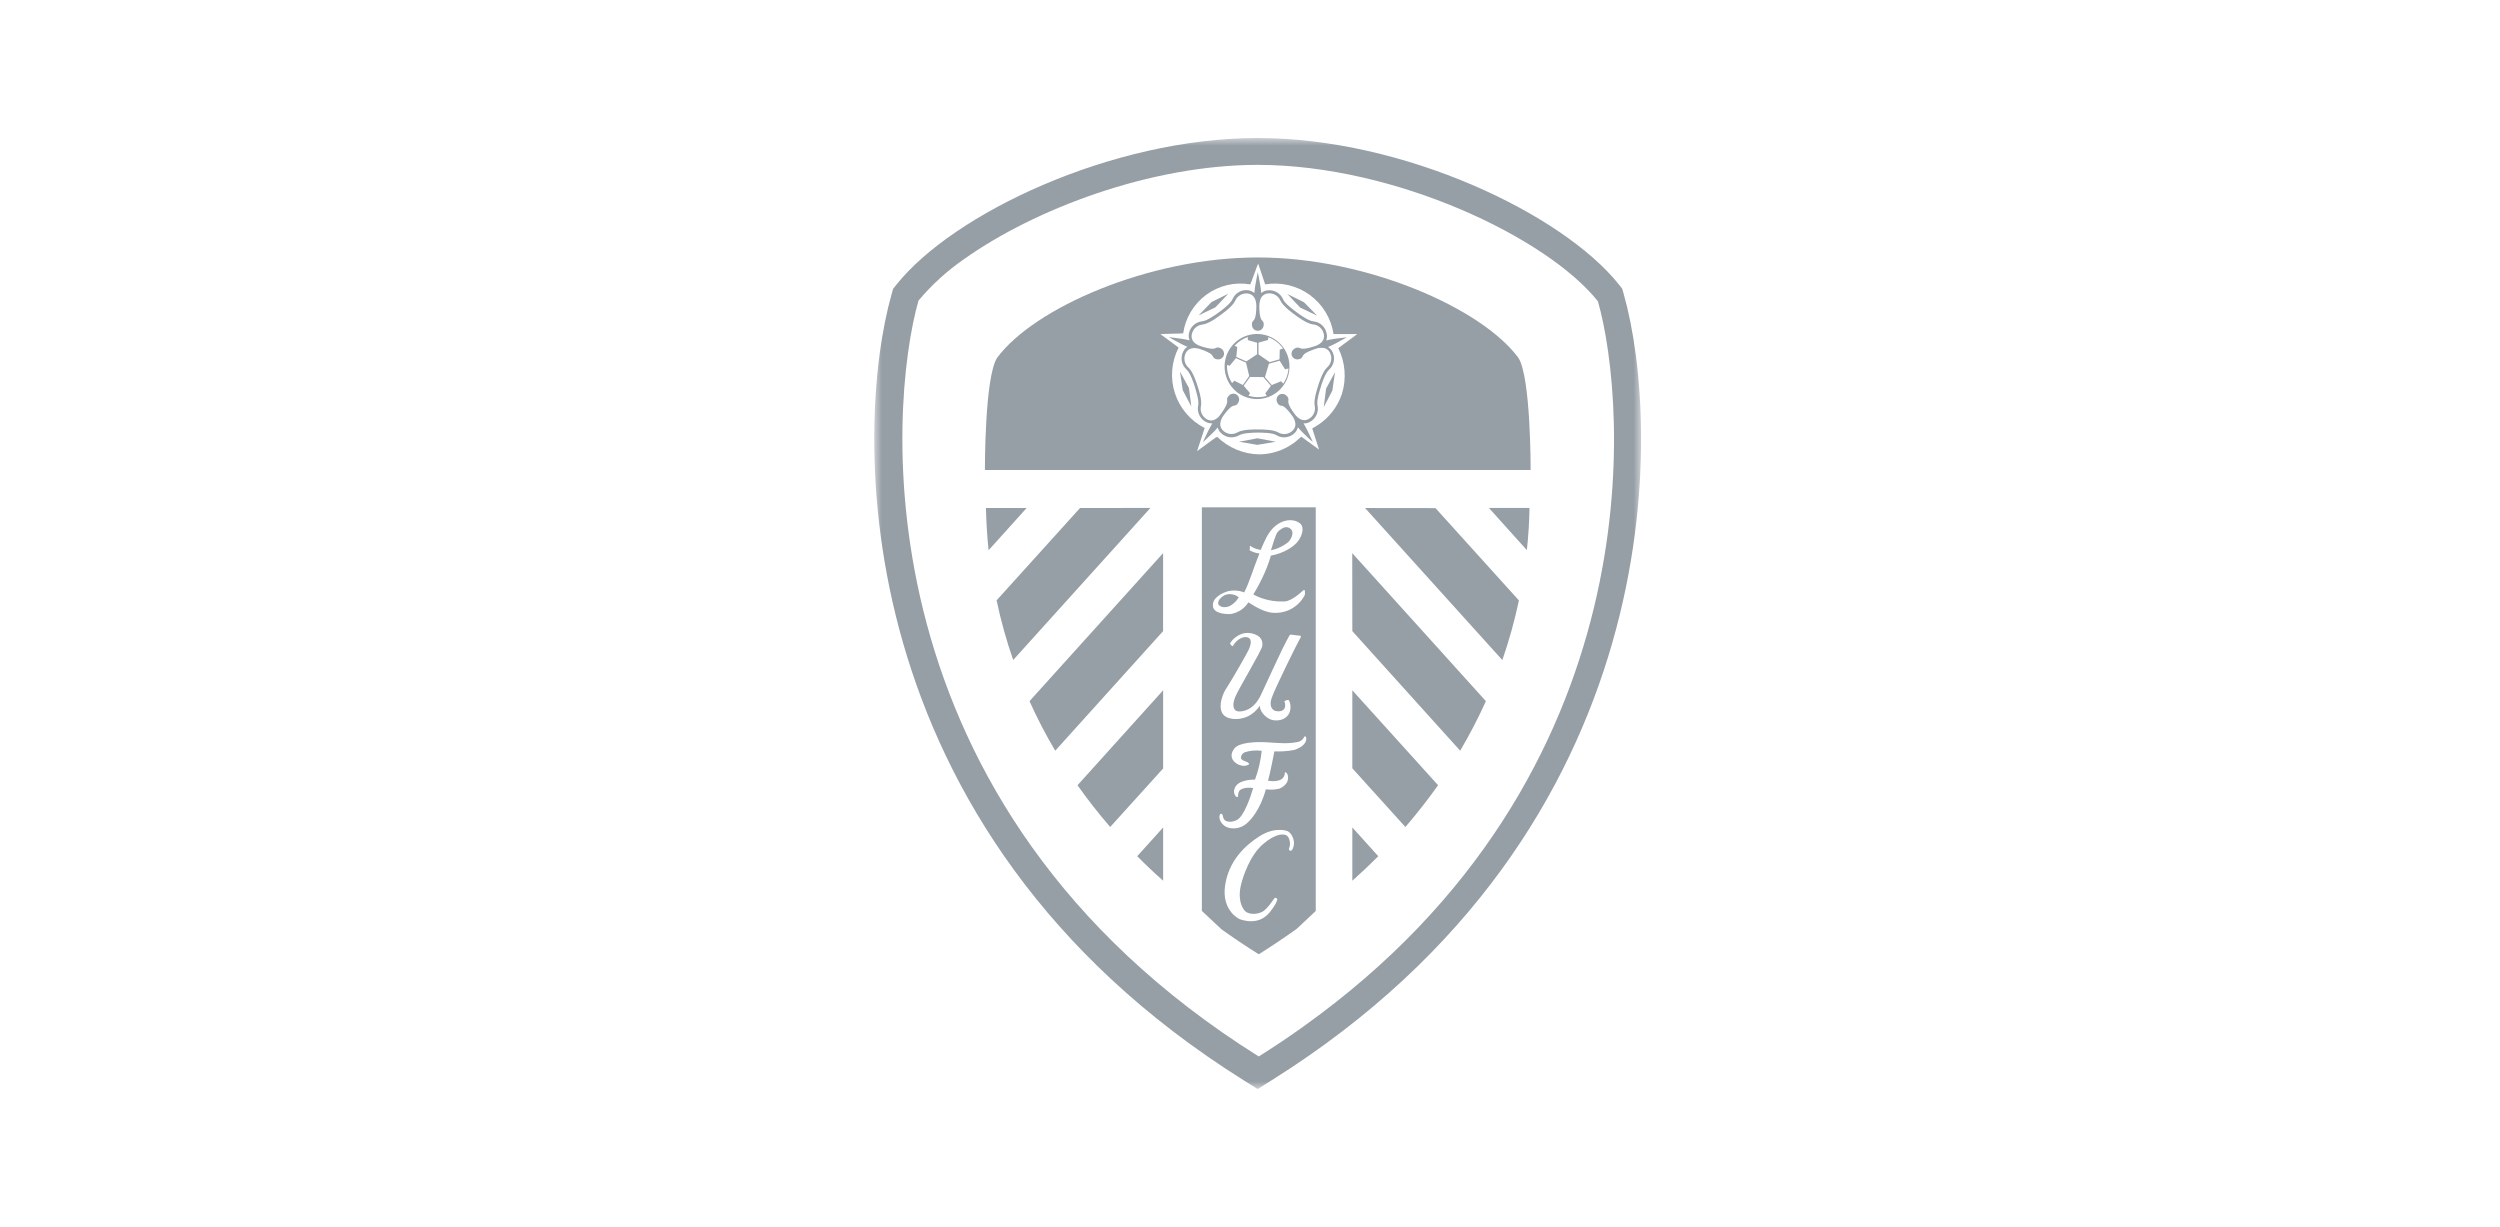 <?xml version="1.0" encoding="utf-8"?>
<svg xmlns="http://www.w3.org/2000/svg" xmlns:xlink="http://www.w3.org/1999/xlink" fill="none" height="80" viewBox="0 0 163 80" width="163">
  <mask id="a" height="62" maskUnits="userSpaceOnUse" width="50" x="57" y="9">
    <path d="m107 9h-50v62h50z" fill="#fff"/>
  </mask>
  <g fill="#969ea6" mask="url(#a)">
    <path d="m75.835 36.062-8.711 9.654c.498 1.107 1.058 2.186 1.677 3.23l7.032-7.796z"/>
    <path d="m72.384 53.92 3.453-3.817v-5.096l-5.584 6.192c.645.91 1.351 1.818 2.132 2.721z"/>
    <path d="m75.837 57.423v-3.473l-1.691 1.875c.535.542 1.099 1.075 1.691 1.598z"/>
    <path d="m64.284 33.123c.019.872.072 1.79.172 2.752l2.48-2.752z"/>
    <path d="m70.417 33.123-5.439 6.02c.279 1.318.64 2.617 1.082 3.889l8.948-9.915z"/>
    <path d="m88.172 57.423c.593-.527 1.157-1.06 1.691-1.598l-1.691-1.875z"/>
    <path d="m88.172 41.15 7.032 7.796c.616-1.046 1.176-2.124 1.676-3.23l-8.714-9.652z"/>
    <path d="m88.172 45.009v5.084l3.459 3.827c.779-.903 1.485-1.813 2.132-2.724z"/>
    <path d="m105.866 19.169-.097-.344-.216-.275c-3.679-4.607-14.021-9.552-23.552-9.552-9.531 0-19.869 4.941-23.55 9.557l-.22.275-.096.344c-2.477 8.701-3.183 34.872 22.939 51.252l.926.58.924-.58c26.126-16.387 25.418-42.557 22.941-51.258zm-23.795 49.713c-26.143-16.385-24.166-42.331-22.186-49.283.876-1.043 1.888-1.961 3.01-2.731 4.554-3.227 12.114-6.118 19.106-6.118 8.979 0 18.892 4.761 22.185 8.897 1.9 6.68 3.8 30.894-19.244 47.31-.915.657-1.872 1.298-2.871 1.925z"/>
    <path d="m89.002 33.123 8.951 9.915c.439-1.273.8-2.571 1.081-3.889l-5.44-6.02z"/>
    <path d="m99.551 35.868c.105-.955.158-1.873.172-2.752h-2.648z"/>
    <path d="m86.309 26.543.561-1.077.175-1.204-.583 1.07z"/>
    <path d="m85.875 20.58-.851-.87-1.086-.54.837.887z"/>
    <path d="m80.083 19.149-1.087.542-.846.87 1.096-.523z"/>
    <path d="m76.936 24.231.178 1.204.562 1.078-.156-1.212z"/>
    <path d="m80.785 28.801 1.194.203 1.199-.203-1.199-.225z"/>
    <path d="m99.797 30.643s.021-6.08-.804-7.322c-2.393-3.228-9.874-6.535-16.988-6.535s-14.594 3.3-16.988 6.535c-.823 1.242-.801 7.322-.801 7.322zm-20.535-2.117-1.213.887.496-1.508c-.457-.23-.863-.549-1.196-.939s-.586-.841-.744-1.328-.218-1.002-.176-1.513c.042-.511.184-1.009.418-1.464l-1.187-.874c0-.017 1.422-.036 1.425-.052h.058c.072-.501.243-.983.503-1.416.261-.434.605-.81 1.013-1.108.408-.298.872-.51 1.364-.625.492-.115 1.001-.129 1.499-.043l.017-.055c.017 0 .477-1.304.494-1.302l.455 1.355c.505-.084 1.022-.067 1.521.051.499.118.969.334 1.384.635.415.301.766.682 1.033 1.121s.444.926.522 1.434h1.544l-1.237.918c.459.924.545 1.99.24 2.975-.274.828-.818 1.541-1.544 2.022-.103.069-.211.134-.321.196-.024.014-.048.031-.072.043l.444 1.376-1.159-.841-.062.055c-.139.131-.285.253-.439.366-.653.471-1.436.728-2.24.733-1.027-.016-2.01-.427-2.744-1.147l-.07.052z"/>
    <path d="m79.423 27.958c.041.108.108.205.194.282.153.149.352.244.564.269.212.025.427-.021.611-.131.266-.158.967-.172 1.219-.172s.957 0 1.221.172c.15.091.322.139.497.139.253-.003.495-.102.677-.277.086-.08.15-.181.187-.292.012-.028.022-.057.029-.086.098.119.237.263.384.409.286.285.592.555.592.555s-.161-.371-.343-.734c-.081-.167-.169-.33-.266-.488h.036c.134.005.267-.029.383-.098.189-.1.34-.26.429-.454.089-.195.112-.413.065-.622-.07-.301.137-.975.22-1.204v-.019c.072-.253.3-.898.528-1.099.16-.142.269-.332.311-.542.042-.21.013-.428-.081-.62-.043-.095-.108-.179-.189-.246-.031-.03-.065-.056-.101-.077.139-.055.31-.138.482-.225.367-.191.736-.404.736-.404s-.42.041-.828.103c-.19.031-.377.064-.514.1.006-.014.012-.029.015-.045.043-.124.05-.259.021-.387-.035-.213-.139-.409-.297-.556-.158-.147-.361-.237-.576-.256-.305-.028-.881-.432-1.084-.588-.202-.157-.77-.566-.888-.85-.084-.197-.23-.36-.416-.465s-.401-.145-.613-.115c-.112.013-.22.053-.314.115-.029.016-.057.034-.084.053 0-.144-.033-.325-.062-.516-.067-.413-.16-.838-.16-.838s-.091.425-.158.841c-.03.171-.051.343-.064.516-.024-.021-.051-.038-.077-.059-.096-.064-.205-.106-.319-.122-.211-.031-.427.01-.613.115-.186.105-.332.269-.416.466-.12.285-.686.71-.892.86-.206.15-.775.555-1.084.583-.213.02-.413.11-.57.255-.157.145-.262.339-.298.55-.028.129-.017.264.029.387.002.017.007.033.014.048-.141-.038-.331-.071-.525-.102-.408-.062-.823-.105-.823-.105s.367.215.736.406c.172.089.343.172.472.224-.036.022-.071.047-.103.076-.077.07-.138.156-.18.251-.094.193-.121.411-.079.621.043.21.153.4.314.541.23.203.46.869.53 1.114.07.246.29.912.22 1.214-.046.209-.022.427.067.621.089.194.24.353.428.454.115.067.246.101.379.098h.048c-.084.131-.172.311-.269.492-.182.361-.343.733-.343.733s.305-.274.593-.559c.142-.141.281-.285.376-.399.002.031.009.059.022.088zm-.719-.612c-.154-.08-.276-.209-.349-.366-.073-.158-.092-.335-.054-.504.096-.416-.214-1.281-.225-1.316-.026-.089-.278-.92-.588-1.192-.13-.115-.218-.269-.251-.439s-.009-.347.069-.501c.172-.37.585-.384.919-.275.153.048.303.106.449.172.321.143.372.244.401.311.024.053.062.098.109.131.047.033.103.053.16.058.094.02.191.004.274-.044.083-.048.145-.125.175-.216.025-.091.017-.188-.024-.274-.04-.086-.11-.154-.196-.192-.049-.029-.105-.044-.162-.044s-.113.015-.162.044c-.065.031-.172.074-.501 0-.158-.034-.314-.078-.467-.131-.124-.036-.24-.095-.343-.172l-.017-.017c-.087-.063-.153-.15-.192-.25-.039-.1-.048-.209-.026-.314.029-.171.113-.328.239-.447.127-.118.288-.192.461-.209.427-.036 1.149-.6 1.175-.621.026-.021.787-.538.957-.929.068-.16.187-.293.339-.378.151-.085.327-.117.498-.092.396.046.542.442.542.796.001.17-.008.339-.026.507-.04.323-.112.406-.163.458-.043.039-.073.089-.09.144-.016.056-.017.114-.003.17.006.096.049.186.119.252s.163.102.259.102.189-.037.259-.102c.07-.066.113-.156.119-.252.015-.056.013-.115-.003-.171-.017-.056-.048-.105-.091-.144-.048-.05-.123-.133-.161-.452-.018-.171-.027-.344-.026-.516-.002-.134.022-.268.069-.394-.001-.003-.001-.007 0-.01.033-.104.096-.196.179-.266.084-.07.186-.114.294-.128.171-.025.346.008.497.092.151.085.27.217.339.376.172.392.926.91.955.93.029.021.753.585 1.177.621.172.016.334.089.461.207.127.118.211.275.239.446.082.397-.247.655-.587.765-.192.062-.343.103-.463.131-.343.069-.437.026-.502 0-.05-.028-.106-.041-.164-.039s-.113.019-.161.05c-.086.039-.155.107-.194.193s-.046.183-.02.273c.032.089.095.163.177.208s.178.059.27.038c.059-.004.117-.026.164-.062s.083-.086.102-.143c.034-.064.084-.172.4-.308.148-.066.299-.123.453-.172.125-.045.258-.065.391-.058.007-.001.015-.001.022 0 .108-.002.215.027.306.086.091.058.164.142.208.241.077.155.101.332.068.503-.033.17-.122.325-.252.44-.321.28-.58 1.163-.59 1.204-.034.098-.314.91-.225 1.307.037.168.018.343-.055.498s-.195.283-.347.361c-.353.201-.696-.034-.902-.322-.09-.117-.174-.24-.25-.366-.192-.325-.172-.439-.163-.516.012-.056.008-.114-.011-.168s-.053-.101-.097-.137c-.064-.072-.151-.117-.246-.128-.095-.01-.191.015-.268.071-.073.059-.123.142-.141.235-.018.093-.002.189.045.271.087.16.161.182.259.194.098.012.189.029.437.313.097.11.189.225.274.344.207.285.326.688.026.963-.123.122-.283.199-.455.22-.172.021-.345-.016-.494-.104-.29-.172-.926-.191-1.201-.191-.07 0-.112 0-.122 0-.036 0-.952-.029-1.317.187-.149.089-.322.125-.494.104-.172-.021-.331-.098-.455-.22-.079-.073-.136-.168-.163-.272-.027-.105-.024-.215.009-.318.001-.006.001-.013 0-.019.036-.127.094-.247.172-.354.105-.146.196-.256.271-.344.252-.287.365-.306.439-.317.058-.004.113-.024.16-.059.046-.035.082-.082.103-.136.053-.082.072-.181.054-.277-.018-.096-.072-.181-.152-.238s-.177-.081-.274-.067c-.097.014-.184.064-.244.141-.044.035-.077.083-.096.136-.018.053-.022.111-.009.167.009.076.026.187-.172.516-.058.102-.139.22-.247.371-.196.304-.542.54-.895.341z"/>
    <path d="m80.598 25.526c.042.042.089.08.139.114h.014c.454.316 1.014.442 1.559.35s1.033-.395 1.359-.843.464-1.006.384-1.555c-.08-.549-.37-1.045-.809-1.381-.44-.337-.993-.487-1.542-.42-.549.067-1.05.347-1.395.78-.346.433-.509.984-.454 1.536.055.552.322 1.06.746 1.417zm3.415-1.505c-.025.355-.143.697-.343.991l-.147-.155-.604.249-.444-.516.256-.874.7-.2.357.564zm-1.96-1.682.623-.172.015-.182c.389.14.725.397.962.736l-.213.079-.015.626-.66.191v-.017l-.712-.499zm.317 2.246.494.571-.369.495.1.157c-.189.057-.386.086-.583.086-.207.001-.414-.032-.611-.098l.103-.16-.42-.49h.01l.41-.569zm-1.012-2.609v.198l.604.172v.755l-.7.463-.655-.292.06-.621v-.029l-.172-.077c.233-.261.53-.457.861-.568zm-1.357 1.902c0-.029 0-.059 0-.089l.172.06.408-.499.659.294.209.872-.418.59h.01l-.566-.285-.144.158c-.215-.327-.33-.709-.331-1.101z"/>
    <path d="m79.769 39.583c.102.011.204.001.302-.029.098-.029.189-.078.268-.143.178-.122.325-.286.427-.476-.312-.227-.756-.282-1.048-.045-.08.047-.148.111-.201.187-.278.394.156.506.252.506z"/>
    <path d="m84.009 35.33c.079-.067.439-.564.146-.841-.223-.211-.489-.1-.66.033-.073.048-.14.106-.197.172-.127.158-.343.887-.432 1.183.356-.072.693-.217.99-.428.054-.036.105-.076.154-.119z"/>
    <path d="m78.362 59.391 1.285 1.204c.772.55 1.578 1.095 2.425 1.623.858-.538 1.679-1.092 2.465-1.651l1.25-1.171v-26.319h-7.425zm5.879-3.973c-.079.124-.25 0-.196-.108.136-.265.034-.704-.142-.829-.177-.126-.707-.172-1.557.559-.851.731-1.3 2.093-1.439 2.68s-.094 1.176.192 1.587c.264.382.892.304 1.201.143.309-.162.705-.764.779-.869.074-.105.228 0 .194.089s-.036.239-.47.791c-.736.932-1.803.516-1.928.487-.125-.029-1.228-.604-1-2.203s1.285-2.612 2.238-3.218 1.694-.39 1.813-.344c.298.103.626.736.316 1.232zm.906-7.378c.022.061.029.126.021.19-.008.064-.031.125-.067.178-.132.256-.514.435-.738.495-.42.076-.847.105-1.273.086 0 0-.293 1.531-.415 1.913.623.103.875-.093.923-.131.056-.046.1-.105.13-.171s.044-.138.042-.211c.019-.098.139.015.172.095.045.116.054.243.024.365-.024.153-.172.406-.549.571-.289.069-.589.084-.883.043-.367 1.366-1.055 2.064-1.187 2.164-.158.161-.356.278-.573.338-.217.06-.447.062-.665.006-.4-.103-.65-.507-.597-.776.053-.268.218-.081.218-.019.007.104.046.204.112.285.041.053.343.237.806 0 .463-.237.907-1.548 1.056-2.078-.46-.086-.797.062-.885.157-.069.106-.102.232-.094.358 0 .084-.062.095-.146.026-.063-.073-.103-.164-.116-.259-.013-.096.003-.194.045-.281.19-.516 1.046-.557 1.319-.557.224-.603.371-1.233.437-1.873-.373-.053-.754-.02-1.113.096-.071.031-.132.082-.175.147-.043.065-.067.141-.068.219.009.153.343.234.395.267.051.033.201.105.117.163-.079.046-.168.075-.259.084-.091.009-.184-.002-.271-.032-.212-.048-.397-.177-.514-.361-.06-.11-.182-.373.112-.746s1.322-.44 2.108-.394c.786.046 1.334.117 2.039-.024.083-.019.161-.057.228-.11.067-.053.122-.12.161-.196.034-.074.093-.07.125-.026zm-3.756-6.468c-.302-.127-.738.105-.973.492-.07.119-.084.052-.123.022-.037-.032-.068-.071-.089-.115-.022-.04.069-.127.096-.172.027-.045.545-.688 1.336-.497.618.153.696.502.664.808-.033.306-1.573 2.828-1.782 3.374s-.082.874.214.899 1.014-.067 1.49-1.101c.477-1.034 1.219-2.626 1.382-2.957.163-.33.403-.789.449-.86.046-.07.04-.1.172-.081.132.019.48.064.551.064.07 0 .026.141-.029.21s-1.633 3.223-1.842 3.871.172.805.261.826c.132.04.552.067.614-.26.025-.116.013-.236-.034-.344-.003-.009-.003-.02.001-.029s.012-.016.021-.019c.043-.022.088-.041.134-.057.069-.021.136 0 .149.038.058.13.088.271.088.414s-.03.284-.088.414c-.172.325-.549.516-1.029.447-.364-.052-.878-.469-.888-.955-.185.306-.457.55-.779.703s-.683.207-1.037.157c-1.221-.172-.593-1.627-.427-1.881.492-.75 1.415-2.392 1.511-2.597.096-.205.281-.681-.012-.808zm-1.394-3.008c.371-.099.764-.077 1.122.062.288-.516.595-1.548.995-2.54-.211-.021-.415-.085-.6-.187-.069-.029-.026-.124-.026-.124.007-.049.007-.099 0-.148 0-.07.036-.043.094.009.189.114.398.189.616.22.117-.284.247-.568.379-.826.648-1.252 1.792-1.304 2.23-.86.225.224.112.745-.185 1.127-.259.344-.923.781-1.763.93-.268 1.008-.858 2.064-1.142 2.535.627.334 1.334.489 2.043.451.468-.015 1.151-.667 1.185-.702s.129-.071.129 0c.014.092.014.185 0 .277-.181.359-.459.659-.803.866-.344.207-.739.312-1.14.304-.497.012-1.06-.242-1.736-.688-.127.203-.296.376-.496.508s-.425.22-.661.257c-.087.009-1.094.043-1.156-.504-.062-.547.575-.857.918-.96z"/>
  </g>
</svg>